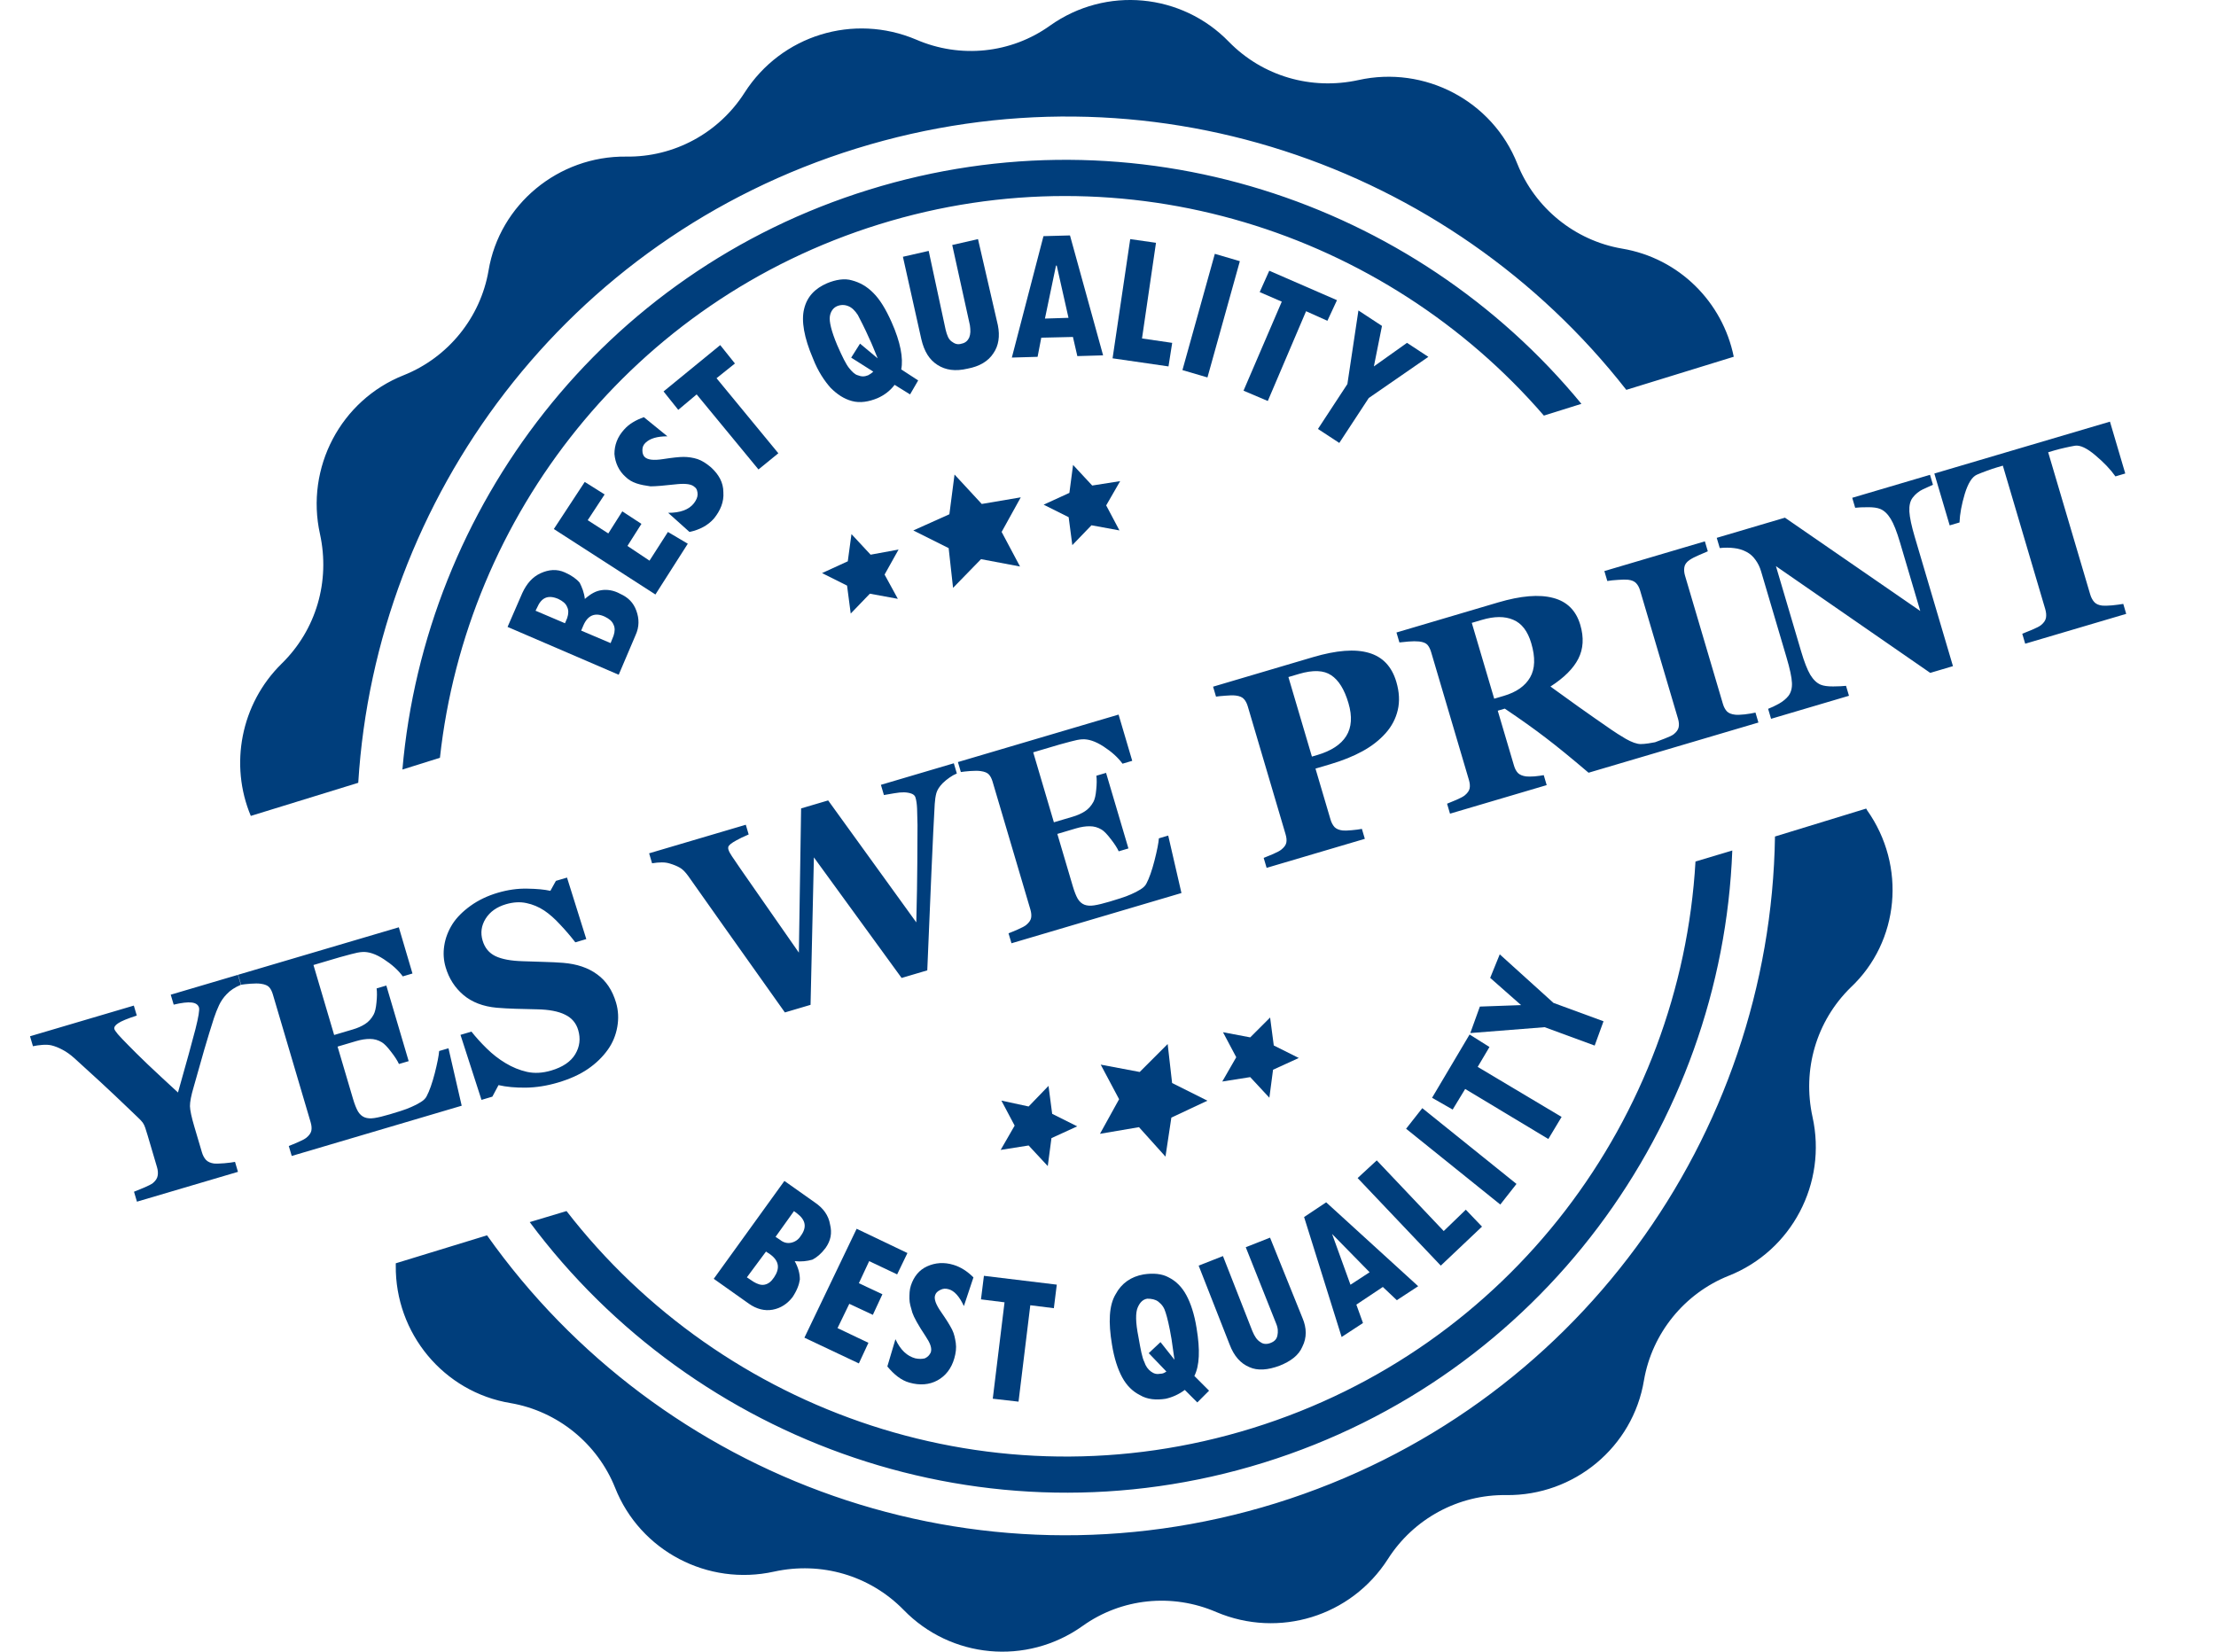 <svg width="110" height="82" viewBox="0 0 110 82" fill="none" xmlns="http://www.w3.org/2000/svg">
<path d="M29.031 29.736C29.323 29.48 29.579 29.334 29.871 29.298C30.127 29.261 30.456 29.298 30.785 29.48C31.187 29.663 31.442 29.919 31.588 30.32C31.735 30.722 31.735 31.124 31.552 31.526L30.712 33.499L25.195 31.124L25.926 29.444C26.145 28.969 26.437 28.64 26.839 28.457C27.241 28.275 27.643 28.238 28.045 28.421C28.374 28.567 28.629 28.75 28.776 28.932C28.885 29.151 28.995 29.407 29.031 29.736ZM28.045 30.942L28.154 30.686C28.227 30.467 28.227 30.284 28.154 30.138C28.081 29.955 27.935 29.846 27.716 29.736C27.205 29.517 26.876 29.663 26.657 30.174L26.584 30.32L28.045 30.942ZM30.31 31.928L30.456 31.563C30.529 31.343 30.529 31.161 30.456 31.015C30.383 30.832 30.237 30.722 30.018 30.613C29.543 30.394 29.177 30.54 28.958 31.051L28.849 31.307L30.31 31.928Z" fill="#003E7C"/>
<path d="M34.141 26.994L32.534 29.515L27.492 26.264L29.026 23.926L30.013 24.547L29.173 25.826L30.196 26.483L30.89 25.387L31.84 26.008L31.145 27.104L32.241 27.835L33.155 26.41L34.141 26.994Z" fill="#003E7C"/>
<path d="M33.13 21.661C32.619 21.661 32.254 21.77 32.034 21.99C31.925 22.099 31.888 22.209 31.888 22.355C31.888 22.501 31.925 22.611 31.998 22.684C32.144 22.83 32.436 22.866 32.911 22.793C33.386 22.72 33.715 22.684 33.934 22.684C34.153 22.684 34.409 22.72 34.628 22.793C34.847 22.866 35.066 23.012 35.286 23.195C35.688 23.561 35.907 23.962 35.907 24.437C35.943 24.912 35.761 25.351 35.432 25.752C35.14 26.081 34.738 26.3 34.226 26.41L33.167 25.46C33.751 25.46 34.19 25.314 34.446 24.985C34.555 24.839 34.628 24.693 34.628 24.547C34.628 24.401 34.592 24.255 34.482 24.181C34.336 24.035 34.044 23.999 33.642 24.035C32.984 24.108 32.546 24.145 32.29 24.145C32.034 24.108 31.815 24.072 31.596 23.999C31.377 23.926 31.194 23.816 31.048 23.67C30.719 23.378 30.537 22.976 30.5 22.538C30.5 22.099 30.646 21.697 30.975 21.332C31.231 21.04 31.559 20.857 31.961 20.711L33.13 21.661Z" fill="#003E7C"/>
<path d="M36.481 18.046L35.568 18.777L38.636 22.503L37.65 23.307L34.581 19.581L33.668 20.348L32.938 19.434L35.751 17.133L36.481 18.046Z" fill="#003E7C"/>
<path d="M45.577 18.887L45.175 19.581L44.408 19.106C44.188 19.398 43.896 19.618 43.567 19.764C43.129 19.947 42.691 20.02 42.289 19.91C41.887 19.8 41.558 19.581 41.229 19.252C40.937 18.924 40.608 18.449 40.353 17.791C39.914 16.768 39.768 15.928 39.914 15.343C40.06 14.722 40.462 14.32 41.047 14.065C41.485 13.882 41.923 13.809 42.289 13.919C42.691 14.028 43.019 14.211 43.348 14.54C43.677 14.868 43.969 15.343 44.261 16.001C44.7 16.987 44.846 17.791 44.736 18.339L45.577 18.887ZM43.567 17.791C43.385 17.353 43.275 17.061 43.166 16.841C42.91 16.257 42.691 15.855 42.581 15.636C42.435 15.416 42.289 15.27 42.106 15.197C41.923 15.124 41.741 15.124 41.558 15.197C41.376 15.27 41.229 15.453 41.193 15.709C41.156 15.964 41.266 16.439 41.558 17.134C41.814 17.718 41.996 18.083 42.143 18.266C42.289 18.449 42.435 18.595 42.581 18.631C42.764 18.704 42.91 18.704 43.093 18.631C43.166 18.595 43.275 18.522 43.348 18.449L42.252 17.755L42.691 17.06L43.567 17.791Z" fill="#003E7C"/>
<path d="M49.533 16.145C49.643 16.693 49.569 17.168 49.314 17.534C49.058 17.935 48.62 18.191 48.035 18.301C47.414 18.447 46.939 18.374 46.537 18.118C46.136 17.862 45.88 17.46 45.734 16.84L44.82 12.748L46.099 12.456L46.939 16.365C47.012 16.657 47.085 16.84 47.231 16.949C47.378 17.059 47.524 17.132 47.743 17.059C47.925 17.022 48.035 16.913 48.108 16.766C48.181 16.584 48.181 16.401 48.145 16.145L47.268 12.163L48.547 11.871L49.533 16.145Z" fill="#003E7C"/>
<path d="M54.757 17.642L53.478 17.679L53.259 16.729L51.688 16.765L51.505 17.715L50.227 17.752L51.797 11.724L53.113 11.688L54.757 17.642ZM53.039 15.779L52.455 13.185H52.419L51.87 15.816L53.039 15.779Z" fill="#003E7C"/>
<path d="M58.003 18.191L55.227 17.789L56.103 11.871L57.382 12.054L56.688 16.803L58.186 17.022L58.003 18.191Z" fill="#003E7C"/>
<path d="M60.303 12.602L61.545 12.967L59.937 18.739L58.695 18.374L60.303 12.602Z" fill="#003E7C"/>
<path d="M65.891 15.926L64.832 15.451L62.932 19.908L61.727 19.396L63.626 14.976L62.53 14.501L63.005 13.441L66.366 14.903L65.891 15.926Z" fill="#003E7C"/>
<path d="M70.902 17.716L67.943 19.761L66.481 21.99L65.422 21.296L66.883 19.067L67.431 15.414L68.6 16.181L68.198 18.191L69.842 17.021L70.902 17.716Z" fill="#003E7C"/>
<path d="M39.448 62.611C39.631 62.94 39.704 63.232 39.704 63.524C39.667 63.78 39.558 64.072 39.339 64.401C39.083 64.73 38.754 64.949 38.352 65.022C37.95 65.095 37.549 64.986 37.183 64.73L35.43 63.488L38.937 58.629L40.435 59.688C40.873 59.981 41.129 60.346 41.202 60.784C41.311 61.223 41.238 61.588 40.983 61.953C40.763 62.246 40.544 62.428 40.325 62.538C40.069 62.611 39.777 62.647 39.448 62.611ZM37.074 63.415L37.402 63.634C37.585 63.743 37.768 63.816 37.95 63.78C38.133 63.743 38.279 63.634 38.425 63.415C38.718 62.976 38.681 62.611 38.243 62.282L38.023 62.136L37.074 63.415ZM38.498 61.405L38.718 61.551C38.9 61.698 39.083 61.734 39.266 61.698C39.448 61.661 39.631 61.551 39.74 61.369C40.069 60.93 39.996 60.565 39.558 60.236L39.412 60.127L38.498 61.405Z" fill="#003E7C"/>
<path d="M42.633 67.689L39.93 66.411L42.523 61.004L45.044 62.209L44.533 63.269L43.145 62.611L42.633 63.707L43.802 64.255L43.327 65.278L42.158 64.73L41.574 65.936L43.108 66.666L42.633 67.689Z" fill="#003E7C"/>
<path d="M47.846 64.843C47.627 64.368 47.371 64.076 47.079 64.003C46.933 63.966 46.823 63.966 46.677 64.039C46.531 64.112 46.458 64.185 46.422 64.295C46.348 64.478 46.458 64.77 46.714 65.135C46.969 65.501 47.152 65.793 47.262 66.012C47.371 66.231 47.408 66.45 47.444 66.67C47.481 66.925 47.444 67.181 47.371 67.437C47.225 67.948 46.933 68.314 46.531 68.533C46.129 68.752 45.654 68.788 45.143 68.642C44.741 68.533 44.376 68.24 44.047 67.839L44.449 66.487C44.705 67.035 45.033 67.327 45.435 67.437C45.618 67.473 45.764 67.473 45.91 67.437C46.056 67.364 46.129 67.291 46.202 67.144C46.275 66.925 46.166 66.67 45.947 66.341C45.581 65.793 45.362 65.391 45.289 65.172C45.216 64.916 45.143 64.697 45.143 64.478C45.143 64.258 45.143 64.039 45.216 63.82C45.362 63.382 45.618 63.053 46.02 62.87C46.422 62.688 46.86 62.651 47.335 62.797C47.7 62.907 48.029 63.126 48.321 63.418L47.846 64.843Z" fill="#003E7C"/>
<path d="M52.312 64.947L51.143 64.801L50.559 69.587L49.28 69.441L49.864 64.655L48.695 64.509L48.841 63.34L52.458 63.778L52.312 64.947Z" fill="#003E7C"/>
<path d="M60.017 69.042L59.433 69.626L58.812 69.005C58.52 69.224 58.191 69.371 57.862 69.444C57.387 69.517 56.949 69.48 56.584 69.261C56.218 69.078 55.926 68.786 55.707 68.384C55.488 67.982 55.305 67.434 55.195 66.74C55.013 65.644 55.049 64.804 55.378 64.256C55.67 63.708 56.145 63.379 56.766 63.27C57.241 63.197 57.679 63.233 58.008 63.416C58.374 63.598 58.666 63.891 58.885 64.293C59.104 64.694 59.287 65.242 59.397 65.936C59.579 67.032 59.543 67.8 59.287 68.311L60.017 69.042ZM58.3 67.507C58.227 67.032 58.191 66.704 58.154 66.484C58.045 65.827 57.935 65.388 57.862 65.169C57.789 64.914 57.679 64.767 57.497 64.621C57.351 64.512 57.168 64.475 56.949 64.475C56.73 64.512 56.584 64.658 56.474 64.914C56.364 65.169 56.364 65.644 56.511 66.375C56.62 66.996 56.693 67.398 56.803 67.617C56.876 67.836 56.985 67.982 57.132 68.092C57.278 68.201 57.424 68.238 57.606 68.201C57.716 68.201 57.789 68.165 57.899 68.092L57.022 67.179L57.606 66.631L58.3 67.507Z" fill="#003E7C"/>
<path d="M64.651 65.427C64.87 65.939 64.87 66.414 64.651 66.852C64.468 67.29 64.067 67.583 63.519 67.802C62.934 68.021 62.423 68.058 62.021 67.875C61.582 67.692 61.254 67.327 61.034 66.743L59.5 62.834L60.706 62.359L62.167 66.085C62.276 66.341 62.386 66.523 62.569 66.633C62.715 66.743 62.898 66.743 63.08 66.669C63.263 66.596 63.372 66.487 63.409 66.304C63.446 66.121 63.446 65.939 63.336 65.683L61.838 61.92L63.044 61.445L64.651 65.427Z" fill="#003E7C"/>
<path d="M70.397 63.856L69.337 64.55L68.643 63.893L67.328 64.769L67.657 65.683L66.597 66.377L64.734 60.422L65.83 59.691L70.397 63.856ZM67.986 63.162L66.123 61.262L67.036 63.783L67.986 63.162Z" fill="#003E7C"/>
<path d="M73.565 60.897L71.519 62.834L67.391 58.486L68.341 57.609L71.665 61.117L72.761 60.057L73.565 60.897Z" fill="#003E7C"/>
<path d="M69.797 56.038L70.601 55.016L75.277 58.778L74.473 59.801L69.797 56.038Z" fill="#003E7C"/>
<path d="M73.936 51.98L73.351 52.967L77.516 55.451L76.858 56.547L72.73 54.063L72.109 55.086L71.086 54.501L72.949 51.359L73.936 51.98Z" fill="#003E7C"/>
<path d="M74.446 47.379L77.112 49.79L79.597 50.703L79.158 51.909L76.674 50.996L72.984 51.288L73.459 49.973L75.505 49.9L73.971 48.548L74.446 47.379Z" fill="#003E7C"/>
<path d="M17.783 38.863C18.66 24.688 28.122 11.829 42.516 7.372C56.909 2.915 71.96 8.139 80.728 19.355L86.062 17.711C85.514 15.007 83.359 12.815 80.509 12.341C78.171 11.939 76.198 10.331 75.322 8.139C74.079 4.998 70.718 3.244 67.43 3.975C65.093 4.486 62.681 3.792 61.001 2.075C58.663 -0.336 54.9 -0.702 52.123 1.271C50.187 2.659 47.667 2.915 45.475 1.965C42.369 0.65 38.789 1.746 36.963 4.596C35.684 6.605 33.456 7.811 31.081 7.774C27.72 7.737 24.797 10.149 24.25 13.437C23.848 15.774 22.24 17.747 20.048 18.624C16.907 19.866 15.153 23.227 15.884 26.515C16.395 28.853 15.701 31.264 13.984 32.945C11.938 34.954 11.39 37.986 12.45 40.507L17.783 38.863ZM43.648 11.135C55.886 7.336 68.746 11.5 76.637 20.633L78.5 20.049C70.207 9.966 56.325 5.326 43.137 9.418C29.912 13.509 21.108 25.2 19.975 38.205L21.838 37.621C23.154 25.602 31.41 14.934 43.648 11.135ZM92.674 40.215C92.674 40.178 92.638 40.178 92.638 40.142L88.108 41.53C87.889 56.362 78.244 69.988 63.339 74.628C48.397 79.267 32.761 73.459 24.176 61.33L19.646 62.718C19.646 62.755 19.646 62.791 19.646 62.828C19.61 66.189 22.021 69.112 25.345 69.659C27.683 70.061 29.656 71.669 30.533 73.861C31.775 77.002 35.136 78.756 38.424 78.025C40.762 77.514 43.173 78.208 44.854 79.925C47.192 82.336 50.955 82.701 53.731 80.729C55.667 79.341 58.188 79.085 60.38 80.035C63.485 81.35 67.065 80.254 68.892 77.404C70.17 75.395 72.399 74.189 74.773 74.226C78.135 74.263 81.057 71.851 81.605 68.527C82.007 66.189 83.614 64.216 85.806 63.339C88.948 62.097 90.701 58.736 89.971 55.449C89.459 53.11 90.154 50.699 91.871 49.019C94.282 46.754 94.647 42.991 92.674 40.215ZM62.718 72.619C76.49 68.344 85.477 55.85 85.989 42.224L84.162 42.772C83.432 55.449 74.993 66.92 62.17 70.902C49.347 74.884 35.903 70.171 28.122 60.125L26.295 60.673C34.478 71.669 48.945 76.893 62.718 72.619Z" fill="#003E7C"/>
<path d="M47.382 23.559L48.733 25.02L50.67 24.691L49.72 26.408L50.633 28.125L48.697 27.76L47.309 29.185L47.09 27.212L45.336 26.335L47.126 25.531L47.382 23.559Z" fill="#003E7C"/>
<path d="M53.266 23.082L54.216 24.105L55.604 23.886L54.91 25.091L55.568 26.333L54.179 26.078L53.229 27.064L53.047 25.676L51.805 25.055L53.083 24.47L53.266 23.082Z" fill="#003E7C"/>
<path d="M42.266 26.516L43.216 27.538L44.604 27.283L43.91 28.525L44.568 29.73L43.179 29.475L42.229 30.461L42.047 29.073L40.805 28.452L42.083 27.867L42.266 26.516Z" fill="#003E7C"/>
<path d="M57.853 57.422L56.538 55.96L54.602 56.289L55.551 54.572L54.638 52.855L56.574 53.22L57.962 51.832L58.182 53.768L59.935 54.645L58.145 55.485L57.853 57.422Z" fill="#003E7C"/>
<path d="M52.01 57.892L51.06 56.869L49.672 57.089L50.366 55.883L49.708 54.641L51.06 54.933L52.047 53.91L52.229 55.298L53.471 55.919L52.193 56.504L52.01 57.892Z" fill="#003E7C"/>
<path d="M63.01 54.498L62.06 53.475L60.672 53.694L61.366 52.488L60.708 51.246L62.06 51.502L63.047 50.516L63.229 51.904L64.471 52.525L63.193 53.109L63.01 54.498Z" fill="#003E7C"/>
<path d="M11.956 48.892C11.809 48.953 11.677 49.022 11.562 49.098C11.446 49.173 11.341 49.262 11.247 49.363C11.096 49.518 10.972 49.697 10.875 49.9C10.782 50.098 10.697 50.314 10.619 50.548C10.463 51.031 10.303 51.554 10.138 52.117C9.977 52.675 9.802 53.289 9.615 53.961C9.488 54.389 9.427 54.708 9.429 54.918C9.435 55.124 9.507 55.463 9.647 55.936L10.024 57.21C10.069 57.362 10.136 57.487 10.224 57.585C10.317 57.682 10.454 57.742 10.636 57.767C10.717 57.775 10.881 57.77 11.128 57.752C11.374 57.73 11.554 57.707 11.666 57.683L11.812 58.178L6.798 59.659L6.652 59.165C6.768 59.121 6.932 59.055 7.144 58.964C7.36 58.873 7.508 58.797 7.587 58.737C7.723 58.623 7.803 58.503 7.825 58.377C7.851 58.245 7.84 58.099 7.792 57.939L7.324 56.354C7.282 56.215 7.244 56.093 7.209 55.988C7.173 55.884 7.132 55.799 7.086 55.735C7.032 55.663 6.952 55.577 6.844 55.476C6.734 55.37 6.593 55.235 6.42 55.07C5.926 54.596 5.452 54.148 4.996 53.726C4.541 53.305 4.11 52.911 3.702 52.544C3.49 52.354 3.289 52.211 3.1 52.115C2.914 52.014 2.732 51.942 2.553 51.898C2.421 51.868 2.267 51.861 2.092 51.876C1.921 51.889 1.769 51.911 1.636 51.942L1.49 51.447L6.643 49.924L6.79 50.419C6.32 50.571 6.011 50.699 5.862 50.803C5.712 50.902 5.651 50.998 5.679 51.092C5.692 51.138 5.75 51.222 5.85 51.344C5.955 51.465 6.128 51.648 6.371 51.893C6.596 52.126 6.917 52.442 7.334 52.843C7.755 53.242 8.256 53.707 8.835 54.239C9.262 52.73 9.552 51.679 9.703 51.088C9.853 50.492 9.911 50.137 9.878 50.023C9.835 49.879 9.714 49.795 9.514 49.772C9.318 49.747 9.021 49.782 8.622 49.877L8.475 49.383L11.81 48.397L11.956 48.892ZM20.475 48.331L19.994 48.474C19.77 48.168 19.456 47.883 19.052 47.621C18.649 47.359 18.29 47.24 17.975 47.264C17.84 47.272 17.657 47.308 17.427 47.371C17.201 47.429 17.014 47.48 16.866 47.523L15.56 47.909L16.587 51.383L17.512 51.109C17.745 51.041 17.948 50.951 18.122 50.84C18.296 50.729 18.438 50.572 18.548 50.369C18.616 50.243 18.663 50.043 18.688 49.77C18.717 49.494 18.719 49.262 18.695 49.071L19.177 48.929L20.286 52.682L19.804 52.824C19.726 52.654 19.595 52.451 19.411 52.216C19.23 51.976 19.078 51.819 18.954 51.745C18.77 51.634 18.575 51.579 18.368 51.58C18.161 51.577 17.932 51.613 17.683 51.686L16.757 51.96L17.523 54.553C17.603 54.823 17.686 55.033 17.772 55.182C17.86 55.326 17.972 55.424 18.107 55.476C18.236 55.525 18.395 55.536 18.584 55.507C18.778 55.478 19.033 55.416 19.35 55.322C19.498 55.279 19.675 55.224 19.881 55.159C20.087 55.093 20.265 55.027 20.415 54.959C20.586 54.886 20.741 54.806 20.881 54.718C21.025 54.63 21.123 54.534 21.175 54.431C21.317 54.164 21.452 53.782 21.581 53.285C21.708 52.783 21.781 52.414 21.799 52.179L22.262 52.043L22.918 54.895L14.481 57.389L14.335 56.894C14.451 56.851 14.606 56.786 14.802 56.701C14.997 56.616 15.132 56.544 15.207 56.485C15.347 56.37 15.43 56.254 15.455 56.136C15.479 56.014 15.467 55.873 15.419 55.712L13.544 49.367C13.499 49.215 13.439 49.097 13.364 49.013C13.287 48.926 13.148 48.868 12.947 48.84C12.822 48.822 12.654 48.821 12.443 48.837C12.232 48.854 12.074 48.871 11.969 48.888L11.822 48.393L19.797 46.037L20.475 48.331ZM27.693 53.746C27.144 53.908 26.61 53.992 26.093 53.998C25.58 54.003 25.131 53.961 24.746 53.872L24.44 54.445L23.901 54.605L22.858 51.377L23.403 51.216C23.616 51.488 23.869 51.767 24.16 52.053C24.452 52.34 24.762 52.581 25.091 52.778C25.433 52.985 25.788 53.13 26.157 53.214C26.531 53.297 26.931 53.275 27.358 53.149C27.933 52.979 28.331 52.709 28.553 52.341C28.778 51.966 28.827 51.566 28.701 51.139C28.598 50.788 28.38 50.533 28.048 50.374C27.719 50.209 27.256 50.121 26.66 50.109C26.271 50.099 25.912 50.09 25.583 50.082C25.259 50.072 24.951 50.055 24.659 50.031C23.983 49.969 23.431 49.758 23.003 49.397C22.579 49.035 22.285 48.578 22.122 48.024C22.018 47.673 21.995 47.315 22.052 46.949C22.108 46.578 22.244 46.221 22.459 45.877C22.667 45.554 22.966 45.252 23.356 44.971C23.746 44.69 24.197 44.474 24.709 44.323C25.207 44.176 25.695 44.107 26.171 44.118C26.647 44.125 27.029 44.161 27.32 44.227L27.594 43.732L28.146 43.569L29.103 46.622L28.558 46.783C28.334 46.491 28.085 46.2 27.81 45.908C27.539 45.612 27.274 45.378 27.017 45.206C26.737 45.022 26.441 44.898 26.128 44.834C25.814 44.766 25.475 44.786 25.111 44.893C24.655 45.028 24.319 45.268 24.104 45.612C23.892 45.954 23.843 46.316 23.956 46.696C24.062 47.055 24.273 47.312 24.59 47.467C24.911 47.62 25.363 47.705 25.947 47.721C26.291 47.734 26.641 47.745 26.998 47.755C27.355 47.764 27.674 47.78 27.956 47.802C28.639 47.858 29.201 48.048 29.641 48.373C30.085 48.692 30.398 49.16 30.58 49.777C30.695 50.166 30.715 50.569 30.641 50.986C30.567 51.403 30.411 51.778 30.174 52.11C29.914 52.476 29.584 52.796 29.183 53.071C28.781 53.346 28.285 53.571 27.693 53.746ZM47.497 38.401C47.37 38.453 47.248 38.521 47.13 38.606C47.012 38.687 46.899 38.78 46.792 38.885C46.63 39.053 46.526 39.214 46.481 39.37C46.439 39.525 46.412 39.705 46.399 39.911C46.357 40.622 46.302 41.758 46.234 43.317C46.171 44.875 46.102 46.495 46.029 48.175L44.755 48.552L40.401 42.566L40.235 49.887L38.961 50.264C37.648 48.419 36.64 46.998 35.937 46.002C35.232 45.002 34.64 44.163 34.16 43.487C34.012 43.283 33.873 43.145 33.741 43.074C33.608 42.998 33.446 42.931 33.254 42.873C33.118 42.83 32.979 42.812 32.838 42.816C32.7 42.816 32.543 42.83 32.368 42.859L32.222 42.364L37.021 40.946L37.163 41.428C36.89 41.545 36.689 41.642 36.559 41.717C36.428 41.788 36.328 41.852 36.258 41.909C36.191 41.966 36.156 42.015 36.15 42.058C36.144 42.101 36.146 42.138 36.155 42.167C36.172 42.226 36.195 42.282 36.224 42.333C36.257 42.383 36.293 42.441 36.331 42.508C36.53 42.808 36.92 43.372 37.501 44.203C38.081 45.033 38.8 46.063 39.655 47.295L39.766 40.135L41.109 39.738L45.484 45.793C45.514 44.603 45.53 43.633 45.534 42.883C45.541 42.132 45.545 41.49 45.544 40.957C45.539 40.632 45.533 40.361 45.523 40.143C45.514 39.925 45.488 39.742 45.444 39.594C45.418 39.505 45.353 39.442 45.25 39.403C45.151 39.364 45.025 39.341 44.871 39.336C44.742 39.333 44.579 39.349 44.382 39.384C44.189 39.413 44.021 39.443 43.877 39.471L43.727 38.964L47.347 37.894L47.497 38.401ZM56.203 37.772L55.721 37.915C55.497 37.608 55.184 37.324 54.78 37.062C54.376 36.8 54.017 36.681 53.703 36.705C53.567 36.713 53.385 36.749 53.155 36.812C52.929 36.87 52.741 36.92 52.593 36.964L51.288 37.35L52.314 40.824L53.24 40.55C53.472 40.482 53.675 40.392 53.849 40.281C54.023 40.169 54.165 40.013 54.276 39.81C54.344 39.684 54.391 39.484 54.415 39.21C54.444 38.935 54.447 38.703 54.423 38.512L54.904 38.37L56.014 42.122L55.532 42.265C55.454 42.095 55.323 41.892 55.139 41.657C54.957 41.417 54.805 41.26 54.682 41.186C54.498 41.075 54.302 41.02 54.096 41.021C53.888 41.018 53.66 41.053 53.41 41.127L52.485 41.401L53.251 43.993C53.331 44.264 53.414 44.474 53.499 44.623C53.588 44.767 53.699 44.865 53.834 44.917C53.964 44.966 54.123 44.977 54.312 44.948C54.506 44.919 54.761 44.857 55.078 44.763C55.226 44.719 55.403 44.665 55.608 44.599C55.814 44.534 55.992 44.468 56.142 44.4C56.313 44.327 56.469 44.246 56.609 44.159C56.752 44.071 56.851 43.975 56.903 43.872C57.045 43.605 57.18 43.223 57.308 42.725C57.436 42.224 57.508 41.855 57.526 41.62L57.989 41.483L58.646 44.336L50.209 46.83L50.062 46.335C50.178 46.292 50.334 46.227 50.529 46.142C50.725 46.057 50.859 45.985 50.934 45.926C51.075 45.811 51.157 45.694 51.182 45.577C51.206 45.455 51.194 45.314 51.147 45.153L49.271 38.807C49.226 38.655 49.166 38.538 49.091 38.454C49.015 38.366 48.876 38.309 48.675 38.281C48.55 38.263 48.382 38.262 48.171 38.278C47.959 38.295 47.801 38.311 47.696 38.329L47.55 37.834L55.525 35.477L56.203 37.772ZM69.312 33.85C69.462 34.357 69.485 34.825 69.383 35.255C69.283 35.68 69.083 36.061 68.783 36.398C68.472 36.747 68.088 37.047 67.629 37.297C67.174 37.547 66.642 37.761 66.034 37.941L65.299 38.158L66.046 40.688C66.091 40.84 66.158 40.965 66.246 41.063C66.338 41.155 66.474 41.211 66.655 41.231C66.749 41.24 66.897 41.236 67.099 41.217C67.3 41.199 67.468 41.177 67.603 41.151L67.749 41.645L62.874 43.086L62.728 42.592C62.847 42.543 63.005 42.478 63.201 42.397C63.397 42.312 63.529 42.24 63.6 42.183C63.745 42.066 63.828 41.952 63.85 41.84C63.876 41.726 63.864 41.583 63.812 41.41L61.937 35.064C61.893 34.916 61.831 34.797 61.749 34.706C61.665 34.611 61.529 34.553 61.338 34.531C61.205 34.516 61.033 34.518 60.824 34.539C60.617 34.554 60.463 34.569 60.362 34.585L60.216 34.091L65.179 32.624C66.341 32.281 67.265 32.21 67.95 32.412C68.633 32.61 69.087 33.089 69.312 33.85ZM66.935 34.904C66.735 34.227 66.45 33.767 66.079 33.523C65.711 33.273 65.179 33.252 64.481 33.458L63.955 33.613L65.122 37.562L65.389 37.484C66.082 37.279 66.561 36.965 66.826 36.542C67.095 36.113 67.131 35.567 66.935 34.904ZM82.304 37.344L78.855 38.363C77.99 37.626 77.278 37.046 76.721 36.623C76.168 36.198 75.493 35.717 74.696 35.181L74.347 35.284L75.155 38.016C75.2 38.168 75.265 38.289 75.351 38.379C75.442 38.467 75.578 38.523 75.76 38.547C75.85 38.557 75.985 38.556 76.165 38.545C76.349 38.527 76.504 38.507 76.63 38.483L76.776 38.978L71.977 40.396L71.831 39.901C71.95 39.852 72.106 39.788 72.298 39.708C72.493 39.623 72.628 39.551 72.703 39.492C72.843 39.377 72.926 39.261 72.951 39.143C72.975 39.021 72.963 38.88 72.915 38.719L71.04 32.374C70.995 32.222 70.934 32.102 70.858 32.014C70.781 31.926 70.643 31.871 70.443 31.847C70.292 31.832 70.118 31.833 69.92 31.85C69.727 31.866 69.576 31.881 69.465 31.895L69.319 31.401L74.365 29.909C75.493 29.576 76.401 29.5 77.09 29.683C77.781 29.86 78.232 30.306 78.443 31.02C78.629 31.65 78.597 32.211 78.347 32.703C78.1 33.189 77.639 33.649 76.963 34.084C77.361 34.37 77.822 34.703 78.347 35.081C78.876 35.457 79.424 35.84 79.989 36.229C80.169 36.355 80.406 36.505 80.701 36.68C81 36.849 81.243 36.936 81.433 36.94C81.539 36.94 81.669 36.93 81.823 36.907C81.981 36.883 82.093 36.864 82.158 36.849L82.304 37.344ZM76.01 31.932C75.833 31.332 75.535 30.944 75.115 30.77C74.699 30.589 74.18 30.591 73.559 30.775L73.058 30.923L74.171 34.688L74.653 34.546C75.274 34.362 75.708 34.057 75.954 33.63C76.2 33.204 76.219 32.638 76.01 31.932ZM87.286 35.871L82.297 37.346L82.151 36.851C82.263 36.809 82.426 36.747 82.641 36.665C82.86 36.582 83.007 36.511 83.081 36.453C83.219 36.343 83.3 36.229 83.325 36.112C83.353 35.988 83.343 35.847 83.296 35.686L81.411 29.309C81.368 29.165 81.304 29.046 81.216 28.953C81.129 28.859 80.995 28.802 80.814 28.782C80.7 28.77 80.538 28.772 80.327 28.788C80.114 28.8 79.934 28.819 79.785 28.845L79.639 28.351L84.628 26.876L84.774 27.37C84.651 27.421 84.498 27.486 84.315 27.568C84.132 27.645 83.98 27.725 83.862 27.806C83.713 27.909 83.629 28.028 83.609 28.163C83.588 28.293 83.599 28.432 83.643 28.58L85.525 34.951C85.57 35.103 85.637 35.226 85.724 35.32C85.814 35.408 85.95 35.462 86.131 35.482C86.231 35.494 86.388 35.489 86.602 35.467C86.819 35.44 86.998 35.41 87.14 35.377L87.286 35.871ZM95.95 24.067C95.835 24.115 95.673 24.188 95.463 24.287C95.254 24.386 95.079 24.527 94.941 24.71C94.818 24.871 94.764 25.1 94.779 25.399C94.797 25.693 94.885 26.108 95.043 26.645L96.943 33.072L95.815 33.406L88.156 28.108L89.404 32.33C89.558 32.854 89.71 33.243 89.859 33.498C90.011 33.747 90.184 33.912 90.377 33.993C90.519 34.052 90.725 34.081 90.996 34.079C91.266 34.077 91.479 34.067 91.635 34.049L91.781 34.543L87.914 35.686L87.768 35.191C87.929 35.13 88.108 35.045 88.306 34.936C88.506 34.822 88.663 34.692 88.777 34.548C88.906 34.377 88.963 34.16 88.95 33.898C88.94 33.63 88.849 33.204 88.676 32.621L87.417 28.361C87.355 28.149 87.262 27.961 87.14 27.795C87.02 27.623 86.871 27.491 86.691 27.397C86.501 27.297 86.296 27.235 86.078 27.212C85.863 27.184 85.626 27.183 85.367 27.209L85.217 26.702L88.603 25.701L95.32 30.333L94.314 26.929C94.154 26.388 94 25.997 93.85 25.756C93.7 25.511 93.528 25.349 93.334 25.268C93.183 25.207 92.977 25.178 92.716 25.182C92.454 25.181 92.245 25.19 92.089 25.209L91.943 24.714L95.804 23.573L95.95 24.067ZM105.496 23.507L105.008 23.651C104.764 23.305 104.43 22.956 104.009 22.602C103.592 22.248 103.256 22.09 103 22.128C102.86 22.152 102.689 22.186 102.487 22.232C102.284 22.278 102.111 22.322 101.967 22.365L101.669 22.453L103.755 29.508C103.8 29.661 103.867 29.788 103.957 29.89C104.046 29.988 104.18 30.047 104.361 30.067C104.469 30.076 104.631 30.072 104.847 30.054C105.065 30.031 105.248 30.007 105.397 29.981L105.543 30.476L100.529 31.958L100.383 31.463C100.502 31.414 100.668 31.347 100.881 31.261C101.098 31.169 101.241 31.095 101.311 31.037C101.456 30.921 101.539 30.797 101.561 30.667C101.582 30.537 101.569 30.393 101.523 30.237L99.419 23.118L99.121 23.206C98.977 23.249 98.808 23.305 98.613 23.377C98.418 23.448 98.256 23.512 98.126 23.569C97.891 23.675 97.692 23.991 97.53 24.517C97.373 25.042 97.285 25.515 97.268 25.939L96.78 26.083L96.019 23.509L104.736 20.933L105.496 23.507Z" fill="#003E7C"/>
</svg>
